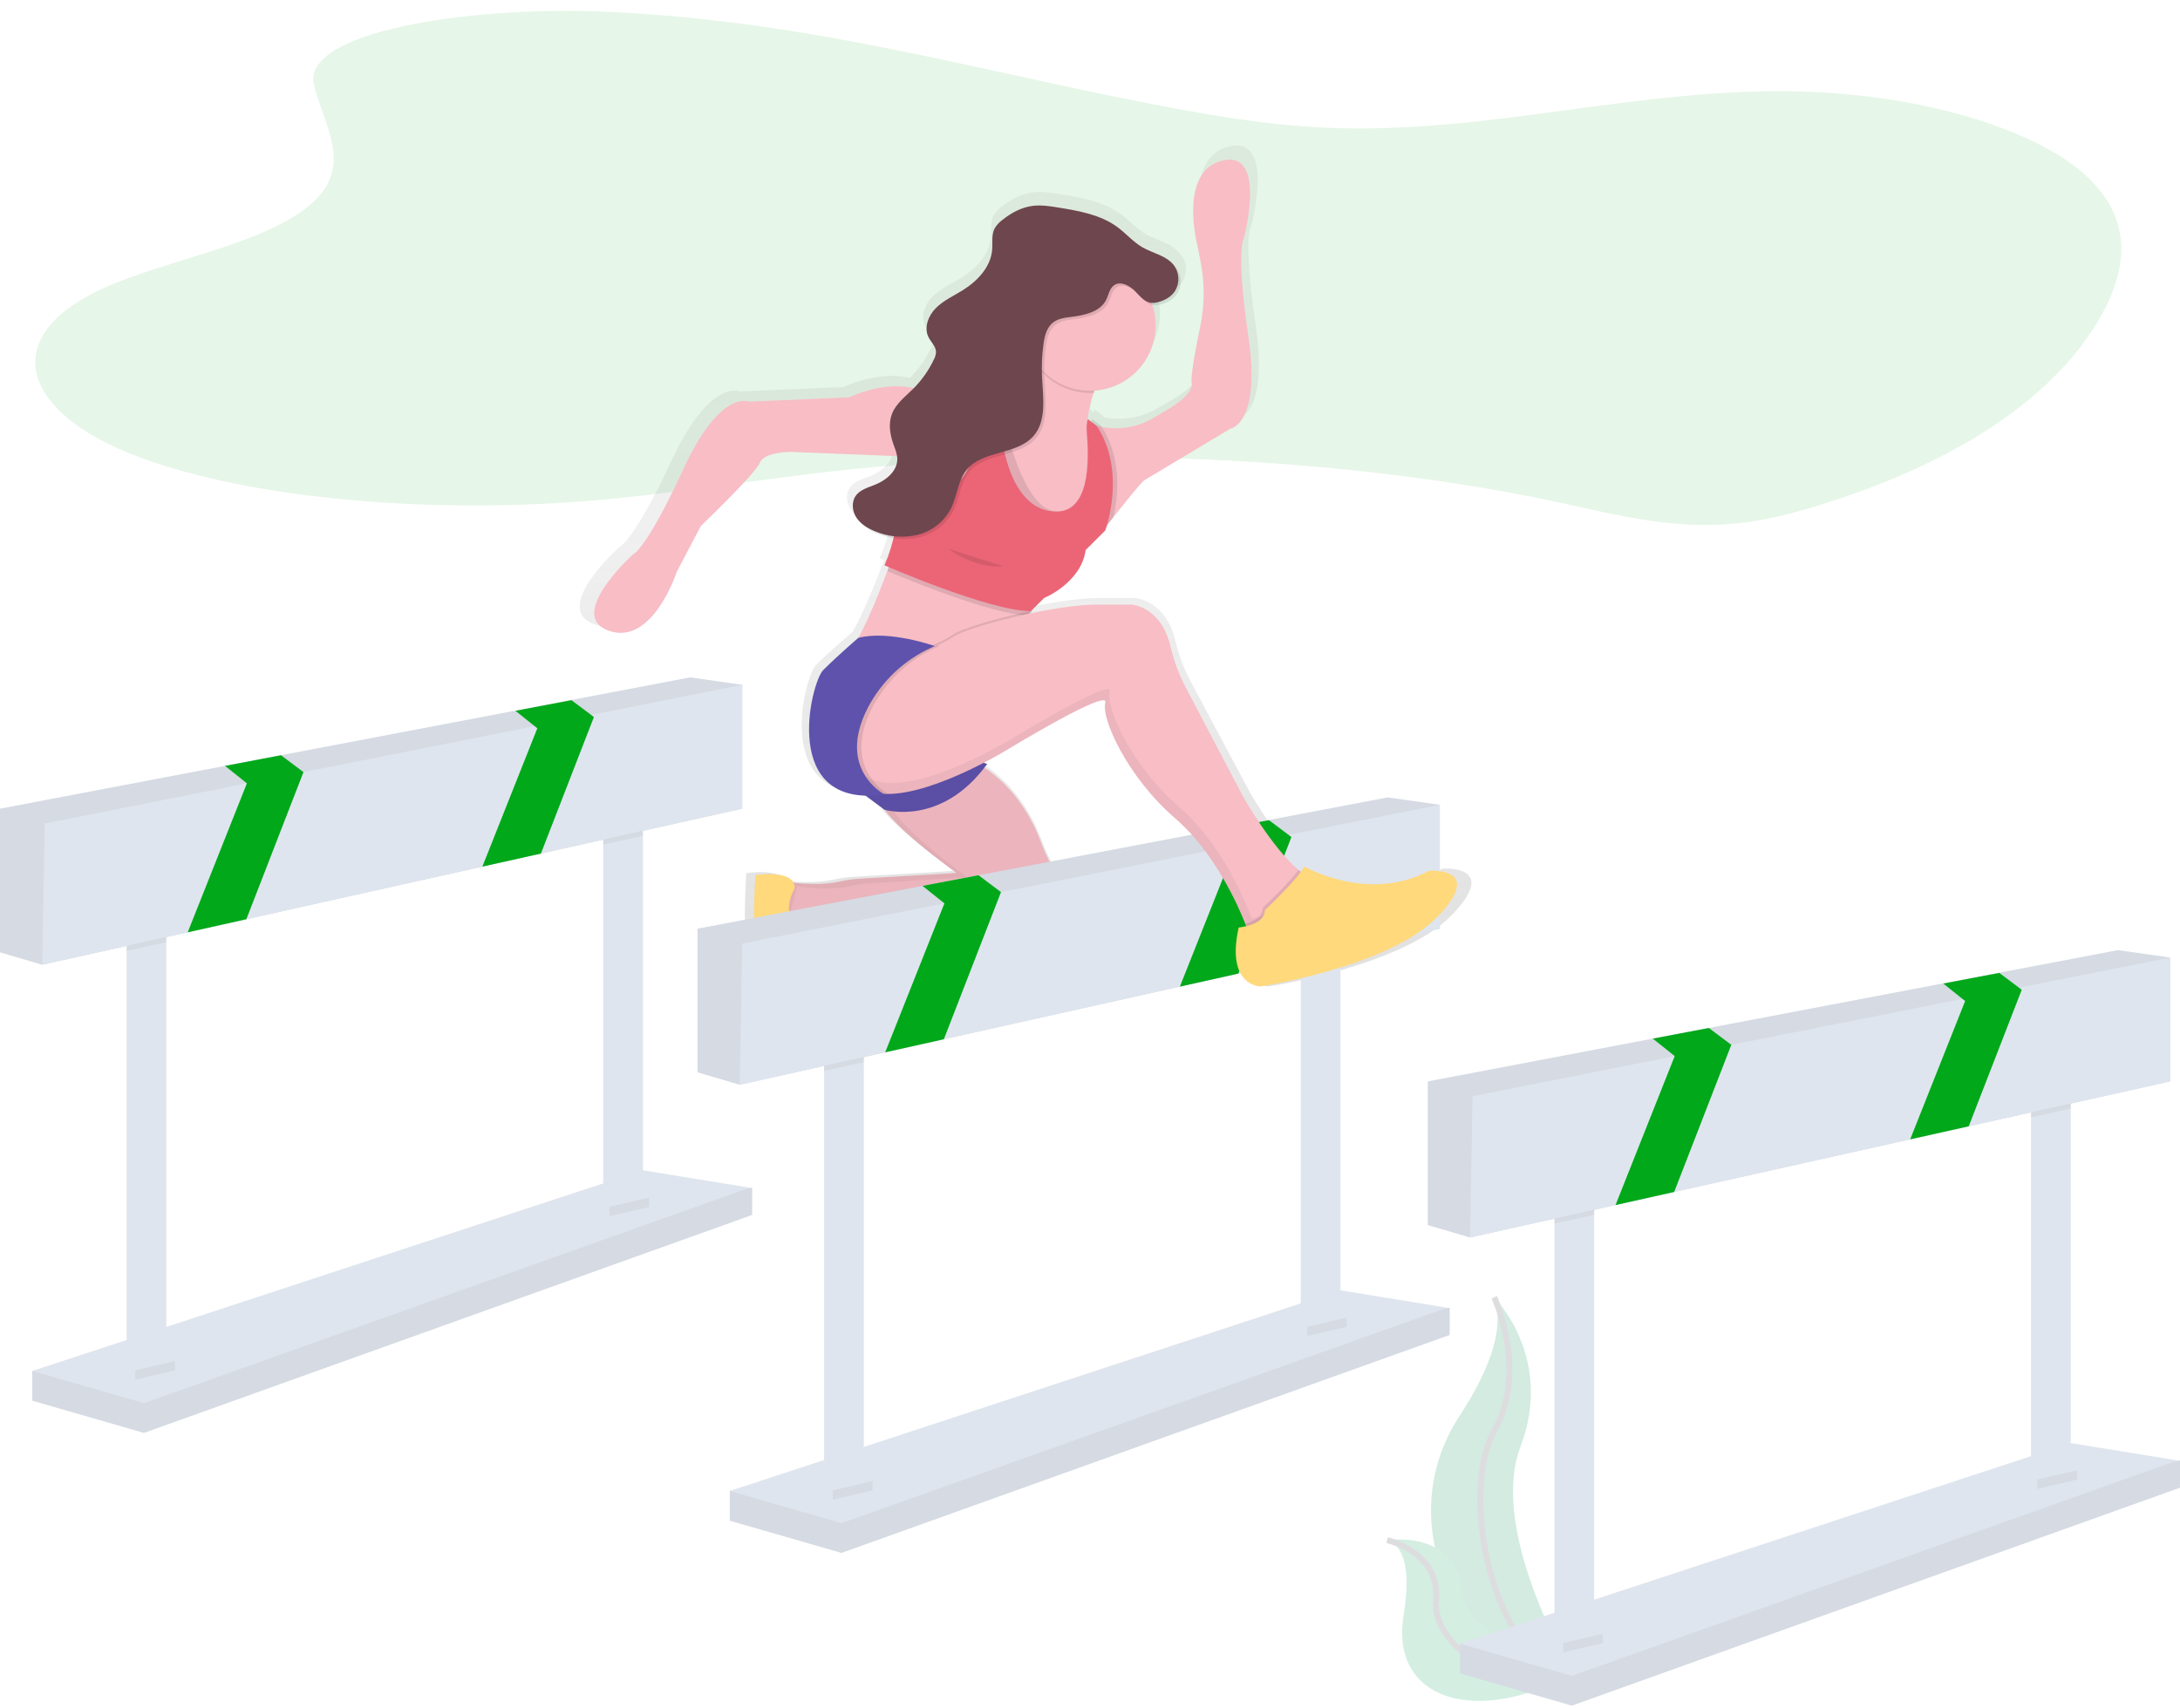 <?xml version="1.0" encoding="UTF-8"?>
<svg width="185px" height="145px" viewBox="0 0 185 145" version="1.1" xmlns="http://www.w3.org/2000/svg" xmlns:xlink="http://www.w3.org/1999/xlink">
    <!-- Generator: sketchtool 55.2 (78181) - https://sketchapp.com -->
    <title>11138FD7-4344-4267-BD99-01D08045725B</title>
    <desc>Created with sketchtool.</desc>
    <defs>
        <linearGradient x1="50.005%" y1="99.996%" x2="50.005%" y2="-0.01%" id="linearGradient-1">
            <stop stop-color="#808080" stop-opacity="0.25" offset="0%"></stop>
            <stop stop-color="#808080" stop-opacity="0.12" offset="54%"></stop>
            <stop stop-color="#808080" stop-opacity="0.1" offset="100%"></stop>
        </linearGradient>
    </defs>
    <g id="Page-1" stroke="none" stroke-width="1" fill="none" fill-rule="evenodd">
        <g id="web2.0" transform="translate(-199, -995)">
            <g id="Stacked-Group">
                <g id="#3" transform="translate(0, 610)">
                    <g id="undraw_track_and_field_33qn" transform="translate(190, 369)">
                        <rect id="Rectangle" fill-rule="nonzero" x="0" y="0" width="200" height="200"></rect>
                        <path d="M59.691,16.972 C78.202,17.66 93.233,22.44 109.911,25.422 C113.627,26.087 117.523,26.673 121.641,26.846 C135.284,27.42 147.864,23.439 161.571,23.764 C172.68,24.028 182.101,27.22 186.098,30.975 C190.095,34.73 189.482,38.93 187.262,42.872 C183.787,49.027 176.088,55.083 162.685,59.087 C160.474,59.748 158.004,60.366 155.163,60.516 C150.43,60.77 146.041,59.682 141.944,58.782 C123.457,54.72 100.084,53.689 79.443,56.024 C72.452,56.814 65.766,57.968 58.612,58.537 C44.836,59.631 29.246,58.249 19.893,54.433 C10.539,50.618 9.019,44.346 17.93,40.394 C21.65,38.744 26.778,37.579 30.683,35.988 C40.496,31.992 36.874,27.952 35.659,23.266 C34.463,18.649 48.876,16.571 59.691,16.972 Z" id="Path" fill="#00A81A" opacity="0.1"></path>
                        <g id="Group" opacity="0.2" transform="translate(126.643, 126.111)">
                            <path d="M9.163,0 C9.163,0 14.267,5.094 11.389,12.654 C8.511,20.213 16.329,32.783 16.329,32.783 L16.09,32.744 C5.606,30.893 0.397,18.931 6.227,10.043 C8.391,6.744 10.17,2.867 9.163,0 Z" id="Path" fill="#27AC70"></path>
                            <path d="M9.163,0.093 C9.163,0.093 14.267,5.187 11.389,12.746 C8.511,20.306 16.329,32.876 16.329,32.876 L16.09,32.837 C5.606,30.985 0.397,19.024 6.227,10.135 C8.391,6.828 10.17,2.952 9.163,0.093 Z" id="Path" fill="#000000" opacity="0.1"></path>
                            <path d="M9.163,0 C9.163,0 12.044,6.244 9.163,11.339 C6.281,16.433 8.669,30.73 16.325,32.783" id="Path" stroke="#535461" stroke-width="0.5"></path>
                            <path d="M0.072,20.611 C0.072,20.611 5.897,19.685 6.428,24.894 C6.958,30.104 17.628,30.82 17.628,30.82 L17.427,30.954 C8.617,36.726 0.197,34.63 1.47,26.967 C1.939,24.124 1.9,21.261 0.072,20.611 Z" id="Path" fill="#27AC70"></path>
                            <path d="M0.072,20.611 C0.072,20.611 4.594,21.602 4.221,25.704 C3.848,29.806 10.935,34.724 17.628,30.826" id="Path" stroke="#535461" stroke-width="0.5"></path>
                        </g>
                        <polygon id="Path" fill="#DFE5EE" points="11.739 134.885 11.739 132.361 63.563 117.856 72.831 116.804 72.831 119.117 21.219 137.617"></polygon>
                        <polygon id="Path" fill="#000000" opacity="0.05" points="11.739 134.885 11.739 132.361 63.563 117.856 72.831 116.804 72.831 119.117 21.219 137.617"></polygon>
                        <polygon id="Path" fill="#DFE5EE" points="11.739 132.361 63.563 115.331 72.622 116.804 21.219 135.094"></polygon>
                        <rect id="Rectangle" fill="#DFE5EE" x="19.744" y="93.887" width="3.372" height="39.106"></rect>
                        <rect id="Rectangle" fill="#DFE5EE" x="60.191" y="84.846" width="3.372" height="34.27"></rect>
                        <polygon id="Path" fill="#DFE5EE" points="71.989 74.124 71.989 84.637 29.907 94.019 24.928 95.13 12.581 97.881 9 96.83 9 84.637 28.096 81.004 32.848 80.1 67.565 73.494"></polygon>
                        <polygon id="Path" fill="#000000" opacity="0.05" points="71.989 74.124 71.989 84.637 29.907 94.019 24.928 95.13 12.581 97.881 9 96.83 9 84.637 28.096 81.004 32.848 80.1 67.565 73.494"></polygon>
                        <polygon id="Path" fill="#000000" opacity="0.05" points="23.115 93.887 23.115 95.954 19.744 96.706 19.744 93.887"></polygon>
                        <polygon id="Path" fill="#000000" opacity="0.05" points="63.563 84.846 63.563 86.937 60.191 87.687 60.191 84.846"></polygon>
                        <polygon id="Path" fill="#DFE5EE" points="71.989 74.124 71.989 84.637 54.903 88.446 49.934 89.554 29.907 94.019 24.928 95.13 12.581 97.881 12.793 85.898 29.951 82.485 34.752 81.531 34.753 81.531 54.369 77.63 59.16 76.676"></polygon>
                        <polygon id="Path" fill="#00A81A" points="34.753 81.531 29.907 94.019 24.928 95.13 29.951 82.485 28.096 81.004 32.848 80.1 34.752 81.531"></polygon>
                        <polygon id="Path" fill="#00A81A" points="59.401 76.857 54.903 88.446 49.934 89.554 54.599 77.811 54.369 77.63 52.743 76.33 57.495 75.426 59.16 76.676 59.399 76.857"></polygon>
                        <polygon id="Path" fill="#000000" opacity="0.05" points="20.482 132.309 23.852 131.52 23.852 132.309 20.482 133.098"></polygon>
                        <polygon id="Path" fill="#000000" opacity="0.05" points="60.718 118.433 64.088 117.644 64.088 118.433 60.718 119.222"></polygon>
                        <path d="M131.417,89.724 C126.045,92.548 120.484,89.354 120.484,89.354 C120.397,89.517 120.297,89.673 120.186,89.82 C120.117,89.769 120.046,89.715 119.976,89.657 C117.668,87.774 115.112,83.328 115.112,83.328 L110.134,74.011 C109.524,72.891 109.064,71.697 108.766,70.457 C107.946,66.906 105.328,66.754 105.328,66.754 L102.261,66.754 C100.776,66.754 98.631,67.065 96.509,67.494 C96.565,67.437 96.602,67.363 96.614,67.283 L96.512,67.304 L97.652,66.193 C97.652,66.193 100.912,64.874 101.296,62.05 L103.022,60.356 C103.022,60.356 103.077,60.207 103.155,59.946 L103.729,59.226 C106.226,56.106 106.406,56.054 106.406,56.054 L113.979,51.581 C113.979,51.581 116.697,51.196 115.563,43.609 C114.43,36.022 115.192,35.091 115.192,35.091 C115.192,35.091 117.252,27.489 113.303,28.435 C109.355,29.381 111.14,35.88 111.14,35.88 L111.414,37.315 C111.759,39.112 111.74,40.96 111.359,42.75 C110.949,44.685 110.49,47.076 110.605,47.646 C110.808,48.641 108.527,49.9 108.527,49.9 L107.237,50.652 C105.872,51.447 104.264,51.721 102.712,51.422 L102.643,51.319 L101.871,50.741 C101.848,50.82 101.83,50.9 101.815,50.981 L101.5,50.741 L101.5,50.759 C101.5,50.693 101.5,50.63 101.515,50.559 C101.605,49.847 101.773,49.147 102.014,48.47 C102.034,48.407 102.06,48.341 102.083,48.285 C105.076,48.104 107.417,45.639 107.438,42.646 C107.438,42.052 107.343,41.462 107.156,40.898 C107.302,40.925 107.451,40.925 107.597,40.898 C108.291,40.787 109.028,40.431 109.388,39.819 C109.777,39.131 109.719,38.278 109.241,37.648 C109.153,37.536 109.053,37.432 108.945,37.339 C108.286,36.598 107.184,36.413 106.308,35.915 C105.475,35.446 104.842,34.698 104.066,34.141 C102.6,33.083 100.726,32.765 98.937,32.474 C98.169,32.35 97.388,32.226 96.616,32.328 C95.64,32.457 94.742,32.944 93.978,33.554 C93.706,33.748 93.479,33.997 93.311,34.285 C93.027,34.841 93.152,35.493 93.102,36.107 C92.979,37.604 91.803,38.822 90.504,39.617 C89.706,40.104 88.834,40.493 88.164,41.146 C87.494,41.8 87.099,42.831 87.516,43.657 C87.737,44.094 88.173,44.459 88.177,44.954 C88.162,45.171 88.099,45.383 87.991,45.572 C87.546,46.501 86.944,47.346 86.212,48.072 C83.503,47.42 80.578,48.854 80.578,48.854 L71.755,49.224 C71.755,49.224 69.261,48.094 66.003,55.061 C62.745,62.028 61.59,62.406 61.59,62.406 C61.59,62.406 55.653,67.678 59.481,68.996 C63.309,70.315 65.419,63.911 65.419,63.911 L67.543,59.97 C67.543,59.97 72.338,55.45 72.722,54.509 C73.106,53.569 75.407,53.569 75.407,53.569 L84.761,53.939 C84.773,54.014 84.781,54.09 84.783,54.167 C84.805,55.211 83.824,56.019 82.837,56.406 C82.213,56.654 81.501,56.841 81.12,57.385 C80.74,57.93 80.831,58.72 81.213,59.276 C81.33,59.442 81.466,59.593 81.619,59.726 C82.021,60.139 82.51,60.455 83.052,60.652 C83.501,60.83 83.968,60.96 84.445,61.037 C84.251,61.836 83.988,62.617 83.657,63.37 L84.028,63.53 L83.906,63.856 C83.382,65.243 82.304,67.98 81.35,69.635 C81.341,69.635 79.617,71.094 78.279,72.413 C77.257,73.417 74.793,83.08 82.004,83.254 L83.649,84.465 L83.683,84.465 C85.147,86.528 89.981,89.917 89.981,89.917 L81.432,90.42 C81.006,90.446 80.581,90.498 80.161,90.574 C80.021,90.599 79.881,90.627 79.742,90.657 C78.235,90.987 76.567,90.87 75.672,90.765 C75.08,89.654 72.332,90.106 72.332,90.106 C72.332,90.106 71.948,95.756 72.518,98.956 C73.088,102.156 75.203,100.085 75.203,100.085 C74.819,97.261 77.986,95.183 77.986,95.183 L77.986,95.183 C78.389,94.981 78.866,94.737 79.426,94.443 C81.204,93.491 89.66,94.946 92.274,95.428 C92.85,95.535 93.435,95.584 94.02,95.576 C101.515,95.454 99.568,91.806 99.568,91.806 L98.06,88.843 C97.812,88.35 97.592,87.844 97.399,87.328 C96.067,83.809 93.996,81.872 92.41,80.835 C92.495,80.728 92.58,80.62 92.664,80.507 C92.664,80.507 92.538,80.478 92.346,80.42 C93.686,79.737 94.573,79.191 94.573,79.191 C94.573,79.191 103.396,73.919 103.014,75.237 C102.632,76.556 104.933,81.639 109.152,85.217 C109.275,85.32 109.394,85.426 109.512,85.533 L109.627,85.639 L109.863,85.861 L109.991,85.985 L110.21,86.204 L110.332,86.33 L110.564,86.578 L110.657,86.678 C110.762,86.794 110.866,86.911 110.969,87.03 L111.036,87.109 C111.115,87.203 111.193,87.297 111.271,87.391 L111.377,87.522 L111.563,87.759 L111.67,87.898 L111.856,88.141 L111.952,88.269 L112.168,88.567 L112.22,88.637 C112.307,88.76 112.393,88.884 112.478,89.007 L112.541,89.102 L112.726,89.381 L112.804,89.502 L112.969,89.761 L113.042,89.876 L113.214,90.159 L113.264,90.241 C113.414,90.488 113.556,90.735 113.691,90.981 L113.713,91.022 L113.89,91.341 L113.917,91.393 L114.086,91.711 L114.097,91.733 C114.573,92.64 114.999,93.571 115.372,94.524 C115.157,94.576 114.938,94.613 114.717,94.635 C113.567,99.72 116.636,99.72 116.636,99.72 C116.636,99.72 127.955,98.026 132.174,93.694 C136.394,89.363 131.417,89.724 131.417,89.724 Z" id="Path" fill="url(#linearGradient-1)"></path>
                        <path d="M90.367,80.093 C90.367,80.093 95.031,81.3 97.358,87.541 C97.545,88.046 97.759,88.54 97.999,89.022 L99.459,91.944 C99.459,91.944 101.342,95.531 94.093,95.648 C93.526,95.656 92.961,95.607 92.404,95.502 C89.875,95.03 81.696,93.598 79.972,94.533 C79.008,95.078 78.017,95.572 77.003,96.015 L74.962,93.793 L75.704,90.83 C75.704,90.83 78.155,91.289 80.272,90.817 C80.81,90.696 81.357,90.618 81.907,90.583 L90.181,90.093 C90.181,90.093 83.687,85.463 83.687,83.796 C83.687,82.13 90.367,80.093 90.367,80.093 Z" id="Path" fill="#F8BDC5"></path>
                        <path d="M76.45,91.389 C76.45,91.389 74.409,94.711 78.582,95.278 C78.582,95.278 75.522,97.315 75.893,100.093 C75.893,100.093 73.852,102.13 73.295,98.981 C72.739,95.833 73.11,90.278 73.11,90.278 C73.11,90.278 76.45,89.722 76.45,91.389 Z" id="Path" fill="#000000" opacity="0.05"></path>
                        <path d="M90.367,80.093 C90.367,80.093 95.031,81.3 97.358,87.541 C97.545,88.046 97.759,88.54 97.999,89.022 L99.459,91.944 C99.459,91.944 101.342,95.531 94.093,95.648 C93.526,95.656 92.961,95.607 92.404,95.502 C89.875,95.03 81.696,93.598 79.972,94.533 C79.008,95.078 78.017,95.572 77.003,96.015 L74.962,93.793 L75.704,90.83 C75.704,90.83 78.155,91.289 80.272,90.817 C80.81,90.696 81.357,90.618 81.907,90.583 L90.181,90.093 C90.181,90.093 83.687,85.463 83.687,83.796 C83.687,82.13 90.367,80.093 90.367,80.093 Z" id="Path" fill="#000000" opacity="0.05"></path>
                        <path d="M75.893,94.167 L76.635,91.204 C76.635,91.204 79.087,91.663 81.204,91.191 C81.742,91.07 82.288,90.992 82.839,90.957 L91.109,90.463 C91.109,90.463 84.614,85.833 84.614,84.167 C84.614,82.5 91.294,80.463 91.294,80.463 L91.344,80.478 C91.03,80.321 90.703,80.193 90.367,80.093 C90.367,80.093 83.687,82.13 83.687,83.796 C83.687,85.463 90.181,90.093 90.181,90.093 L81.913,90.587 C81.362,90.621 80.816,90.699 80.278,90.82 C78.161,91.293 75.709,90.833 75.709,90.833 L74.967,93.796 L77.008,96.019 C77.008,96.019 77.146,95.963 77.428,95.833 L75.893,94.167 Z" id="Path" fill="#000000" opacity="0.05"></path>
                        <path d="M76.45,91.389 C76.45,91.389 74.409,94.711 78.582,95.278 C78.582,95.278 75.522,97.315 75.893,100.093 C75.893,100.093 73.852,102.13 73.295,98.981 C72.739,95.833 73.11,90.278 73.11,90.278 C73.11,90.278 76.45,89.722 76.45,91.389 Z" id="Path" fill="#FFD97B"></path>
                        <polygon id="Path" fill="#DFE5EE" points="70.931 145.07 70.931 142.546 122.756 128.041 132.024 126.989 132.024 129.302 80.411 147.802"></polygon>
                        <polygon id="Path" fill="#000000" opacity="0.05" points="70.931 145.07 70.931 142.546 122.756 128.041 132.024 126.989 132.024 129.302 80.411 147.802"></polygon>
                        <polygon id="Path" fill="#DFE5EE" points="70.931 142.546 122.756 125.517 131.814 126.989 80.411 145.28"></polygon>
                        <rect id="Rectangle" fill="#DFE5EE" x="78.936" y="104.072" width="3.372" height="39.106"></rect>
                        <rect id="Rectangle" fill="#DFE5EE" x="119.384" y="95.031" width="3.372" height="34.27"></rect>
                        <polygon id="Path" fill="#DFE5EE" points="131.182 84.309 131.182 94.822 89.099 104.204 84.121 105.315 71.774 108.067 68.193 107.015 68.193 94.822 87.286 91.189 92.04 90.285 126.758 83.68"></polygon>
                        <polygon id="Path" fill="#000000" opacity="0.05" points="131.182 84.309 131.182 94.822 89.099 104.204 84.121 105.315 71.774 108.067 68.193 107.015 68.193 94.822 87.286 91.189 92.04 90.285 126.758 83.68"></polygon>
                        <polygon id="Path" fill="#000000" opacity="0.05" points="82.308 104.072 82.308 106.139 78.936 106.891 78.936 104.072"></polygon>
                        <polygon id="Path" fill="#000000" opacity="0.05" points="122.756 95.031 122.756 97.122 119.384 97.872 119.384 95.031"></polygon>
                        <polygon id="Path" fill="#DFE5EE" points="131.182 84.309 131.182 94.822 114.096 98.631 109.126 99.739 89.099 104.204 84.121 105.315 71.774 108.067 71.985 96.083 89.144 92.67 93.944 91.717 93.946 91.717 113.561 87.815 118.352 86.861"></polygon>
                        <polygon id="Path" fill="#00A81A" points="93.946 91.717 89.099 104.204 84.121 105.315 89.144 92.67 87.286 91.189 92.04 90.285 93.944 91.717"></polygon>
                        <polygon id="Path" fill="#00A81A" points="118.593 87.043 114.096 98.631 109.126 99.739 113.791 87.996 113.561 87.815 111.936 86.515 116.688 85.611 118.352 86.861 118.592 87.043"></polygon>
                        <polygon id="Path" fill="#000000" opacity="0.05" points="79.675 142.494 83.045 141.706 83.045 142.494 79.675 143.283"></polygon>
                        <polygon id="Path" fill="#000000" opacity="0.05" points="119.911 128.619 123.281 127.83 123.281 128.619 119.911 129.406"></polygon>
                        <path d="M113.4,52.389 L106.074,56.787 C106.074,56.787 105.9,56.839 103.476,59.907 L102.606,61.019 C100.765,63.38 96.939,64.167 96.939,64.167 L94.512,60.441 L94,55.915 L94.538,54.087 L94.965,52.639 L98.698,53.172 L100.201,53.981 L102.057,52.13 C102.201,52.169 102.348,52.204 102.495,52.231 C103.996,52.527 105.555,52.26 106.872,51.481 L108.119,50.741 C108.119,50.741 110.323,49.502 110.128,48.519 C110.017,47.963 110.461,45.607 110.858,43.704 C111.226,41.943 111.244,40.127 110.911,38.359 L110.646,36.948 C110.646,36.948 108.922,30.556 112.739,29.63 C116.556,28.704 114.567,36.174 114.567,36.174 C114.567,36.174 113.836,37.089 114.938,44.55 C116.04,52.011 113.4,52.389 113.4,52.389 Z" id="Path" fill="#F8BDC5"></path>
                        <path d="M101.324,51.396 C101.116,53.356 102.057,53.619 102.057,53.619 L102.613,55.841 L102.613,58.248 L100.943,61.026 L96.861,61.026 L93.336,59.359 L93.336,51.581 L92.779,49.73 C93.09,49.71 93.4,49.669 93.707,49.609 C95.497,49.252 96.512,48.259 97.084,47.181 C97.974,45.494 97.789,43.611 97.789,43.611 C97.789,43.611 105.211,41.574 102.613,47.315 C102.268,48.08 102.005,48.752 101.806,49.352 C101.574,50.014 101.412,50.7 101.324,51.396 L101.324,51.396 Z" id="Path" fill="#F8BDC5"></path>
                        <path d="M96.599,67.654 C96.587,67.736 96.549,67.812 96.49,67.87 C96.393,67.982 96.313,68.107 96.251,68.241 C95.382,69.876 93.707,75.648 93.707,75.648 L84.614,72.315 L84.483,72.281 L80.903,71.389 C81.918,70.665 83.614,66.322 84.304,64.459 C84.49,63.939 84.614,63.611 84.614,63.611 L94.263,64.537 C94.263,64.537 96.765,66.722 96.599,67.654 Z" id="Path" fill="#F8BDC5"></path>
                        <path d="M92.779,49.167 C92.779,49.167 89.995,50.278 87.212,49.167 C84.429,48.056 81.089,49.722 81.089,49.722 L72.553,50.093 C72.553,50.093 70.141,48.981 66.986,55.833 C63.832,62.685 62.719,63.056 62.719,63.056 C62.719,63.056 56.966,68.241 60.678,69.537 C64.389,70.833 66.43,64.537 66.43,64.537 L68.471,60.648 C68.471,60.648 73.11,56.204 73.481,55.278 C73.852,54.352 76.079,54.352 76.079,54.352 L85.357,54.722 L85.299,57.43 L88.14,59.907 L90.738,57.685 L92.779,53.611 L92.779,49.167 Z" id="Path" fill="#F8BDC5"></path>
                        <path d="M102.613,47.315 C102.268,48.08 102.005,48.752 101.806,49.352 C101.706,49.352 101.602,49.352 101.5,49.352 C99.767,49.354 98.133,48.548 97.082,47.174 C97.974,45.494 97.789,43.611 97.789,43.611 C97.789,43.611 105.211,41.574 102.613,47.315 Z" id="Path" fill="#000000" opacity="0.1"></path>
                        <ellipse id="Oval" fill="#F8BDC5" cx="101.5" cy="43.611" rx="5.567" ry="5.556"></ellipse>
                        <path d="M96.599,67.654 C96.587,67.736 96.549,67.812 96.49,67.87 C96.393,67.982 96.313,68.107 96.251,68.241 C92.95,68.096 85.726,65.072 84.304,64.467 C84.49,63.946 84.614,63.619 84.614,63.619 L94.263,64.544 C94.263,64.544 96.765,66.722 96.599,67.654 Z" id="Path" fill="#000000" opacity="0.1"></path>
                        <path d="M103.484,59.907 L102.613,61.019 C100.773,63.38 96.946,64.167 96.946,64.167 L94.519,60.441 L94.007,55.915 L94.171,51.481 C94.688,53.889 96.136,58.911 98.346,59.352 C102.04,60.093 101.775,54.809 101.593,52.593 C101.565,52.25 101.596,51.906 101.686,51.574 L102.428,52.13 L102.495,52.231 C104.263,54.972 103.866,58.235 103.484,59.907 Z" id="Path" fill="#000000" opacity="0.1"></path>
                        <path d="M93.707,48.796 L91.851,48.796 C91.851,48.796 93.707,60.648 84.985,57.315 C84.985,57.315 85.728,60.093 84.058,63.981 C84.058,63.981 92.964,67.87 96.49,67.87 L97.603,66.759 C97.603,66.759 100.758,65.463 101.129,62.685 L102.799,61.019 C102.799,61.019 104.654,56.019 102.057,52.13 L101.314,51.574 C101.225,51.906 101.194,52.25 101.222,52.593 C101.407,54.815 101.669,60.089 97.974,59.352 C93.336,58.426 93.707,48.796 93.707,48.796 Z" id="Path" fill="#EB6576"></path>
                        <path d="M81.089,82.5 L84.058,84.722 C84.058,84.722 88.882,86.204 92.779,80.833 C92.779,80.833 90.367,80.278 90.738,78.981 C91.109,77.685 81.089,82.5 81.089,82.5 Z" id="Path" fill="#5E52AD"></path>
                        <path d="M81.089,82.5 L84.058,84.722 C84.058,84.722 88.882,86.204 92.779,80.833 C92.779,80.833 90.367,80.278 90.738,78.981 C91.109,77.685 81.089,82.5 81.089,82.5 Z" id="Path" fill="#000000" opacity="0.05"></path>
                        <path d="M96.599,67.839 C96.587,67.921 96.549,67.997 96.49,68.056 C95.748,68.796 93.707,75.833 93.707,75.833 L84.614,72.5 L84.483,72.467 C85.187,72.022 85.933,71.647 86.709,71.344 C87.342,71.1 87.978,70.841 88.53,70.593 C88.976,70.402 89.405,70.173 89.812,69.907 C90.589,69.352 93.575,68.463 96.599,67.839 Z" id="Path" fill="#000000" opacity="0.1"></path>
                        <path d="M117.643,94.167 L114.86,94.907 C114.86,94.907 114.797,94.722 114.675,94.4 C114.081,92.893 112.103,88.361 108.737,85.463 C104.654,81.944 102.428,76.944 102.799,75.648 C103.17,74.352 94.634,79.537 94.634,79.537 C94.634,79.537 88.446,83.38 84.356,83.385 C83.745,83.402 83.138,83.29 82.573,83.056 C80.996,82.346 80.358,81.104 80.144,79.907 C79.889,78.376 80.293,76.809 81.258,75.591 C82.672,73.766 84.558,72.362 86.713,71.53 C87.346,71.285 87.982,71.026 88.533,70.778 C88.98,70.587 89.409,70.358 89.815,70.093 C91.114,69.167 98.537,67.315 102.062,67.315 L105.031,67.315 C105.031,67.315 107.562,67.463 108.356,70.956 C108.643,72.17 109.085,73.343 109.674,74.444 L114.489,83.611 C114.489,83.611 116.961,87.983 119.193,89.835 C119.829,90.365 120.447,90.689 120.983,90.648 C123.396,90.463 117.643,94.167 117.643,94.167 Z" id="Path" fill="#F8BDC5"></path>
                        <path d="M108.952,40.837 C109.328,40.16 109.273,39.326 108.811,38.704 C108.187,37.894 107.061,37.709 106.172,37.202 C105.365,36.741 104.755,36.006 104.005,35.457 C102.587,34.419 100.78,34.104 99.045,33.82 C98.303,33.698 97.546,33.576 96.8,33.678 C95.855,33.806 94.987,34.285 94.247,34.883 C93.984,35.075 93.765,35.32 93.603,35.602 C93.328,36.143 93.449,36.791 93.4,37.394 C93.282,38.867 92.142,40.065 90.886,40.844 C90.114,41.324 89.264,41.706 88.622,42.348 C87.98,42.991 87.593,44.006 87.997,44.817 C88.212,45.246 88.634,45.606 88.635,46.087 C88.623,46.301 88.564,46.509 88.461,46.696 C88.022,47.629 87.422,48.478 86.691,49.206 C86.034,49.857 85.249,50.443 84.908,51.304 C84.579,52.131 84.722,53.076 85.024,53.915 C85.165,54.315 85.342,54.715 85.349,55.137 C85.37,56.165 84.421,56.954 83.466,57.339 C82.863,57.581 82.167,57.767 81.805,58.302 C81.443,58.837 81.525,59.615 81.894,60.154 C82.263,60.693 82.859,61.054 83.471,61.3 C84.608,61.778 85.868,61.88 87.067,61.593 C88.27,61.293 89.291,60.501 89.879,59.411 C90.435,58.33 90.472,57.004 91.244,56.059 C92.604,54.409 95.473,54.826 96.893,53.224 C98.032,51.937 97.722,49.987 97.635,48.272 C97.584,47.317 97.624,46.359 97.754,45.411 C97.846,44.737 98.017,44.013 98.548,43.587 C98.976,43.243 99.555,43.165 100.101,43.098 C101.24,42.956 102.552,42.68 103.07,41.656 C103.285,41.23 103.35,40.693 103.738,40.415 C104.274,40.03 105.026,40.415 105.493,40.878 C106.009,41.391 106.441,42.022 107.226,41.894 C107.892,41.791 108.605,41.441 108.952,40.837 Z" id="Path" fill="#000000" opacity="0.1"></path>
                        <path d="M108.752,40.637 C109.127,39.959 109.071,39.125 108.609,38.504 C107.985,37.694 106.859,37.509 105.97,37.002 C105.163,36.541 104.552,35.806 103.803,35.257 C102.385,34.219 100.578,33.904 98.843,33.62 C98.101,33.498 97.344,33.376 96.598,33.478 C95.653,33.606 94.785,34.085 94.044,34.683 C93.782,34.875 93.562,35.12 93.4,35.402 C93.126,35.943 93.246,36.591 93.198,37.194 C93.079,38.667 91.94,39.865 90.684,40.644 C89.912,41.124 89.062,41.506 88.42,42.148 C87.778,42.791 87.39,43.806 87.795,44.617 C88.01,45.046 88.431,45.406 88.433,45.887 C88.421,46.101 88.361,46.309 88.259,46.496 C87.819,47.429 87.22,48.278 86.488,49.006 C85.832,49.657 85.047,50.243 84.705,51.104 C84.377,51.931 84.52,52.876 84.822,53.715 C84.963,54.115 85.139,54.515 85.147,54.937 C85.167,55.965 84.219,56.754 83.263,57.139 C82.66,57.381 81.965,57.567 81.603,58.102 C81.241,58.637 81.323,59.415 81.692,59.954 C82.061,60.493 82.657,60.854 83.269,61.1 C84.406,61.578 85.666,61.68 86.865,61.393 C88.068,61.093 89.089,60.301 89.676,59.211 C90.233,58.13 90.27,56.804 91.042,55.859 C92.402,54.209 95.271,54.626 96.69,53.024 C97.83,51.737 97.52,49.787 97.433,48.072 C97.382,47.117 97.422,46.159 97.551,45.211 C97.644,44.537 97.815,43.813 98.346,43.387 C98.774,43.043 99.353,42.965 99.899,42.898 C101.038,42.756 102.35,42.48 102.868,41.456 C103.083,41.03 103.148,40.493 103.536,40.215 C104.072,39.83 104.823,40.215 105.291,40.678 C105.807,41.191 106.239,41.822 107.024,41.694 C107.69,41.589 108.405,41.239 108.752,40.637 Z" id="Path" fill="#6E464E"></path>
                        <path d="M89.532,62.593 C89.532,62.593 91.573,64.259 94.171,64.074" id="Path" fill="#000000" opacity="0.1"></path>
                        <path d="M121.432,90.681 C120.367,91.726 118.015,93.241 118.015,93.241 L115.231,93.981 C115.231,93.981 113.19,88.056 109.108,84.537 C105.026,81.019 102.799,76.019 103.17,74.722 C103.541,73.426 95.006,78.611 95.006,78.611 C95.006,78.611 88.817,82.454 84.728,82.459 C84.116,82.477 83.509,82.364 82.944,82.13 C81.367,81.42 80.729,80.178 80.515,78.981 C80.371,78.159 80.423,77.315 80.668,76.517 C80.129,77.56 79.945,78.75 80.144,79.907 C80.358,81.104 80.996,82.346 82.573,83.056 C83.138,83.29 83.745,83.402 84.356,83.385 C88.439,83.385 94.634,79.537 94.634,79.537 C94.634,79.537 103.17,74.352 102.799,75.648 C102.428,76.944 104.654,81.944 108.737,85.463 C112.819,88.981 114.86,94.907 114.86,94.907 L117.643,94.167 C117.643,94.167 122.447,91.072 121.432,90.681 Z" id="Path" fill="#000000" opacity="0.05"></path>
                        <path d="M88.697,70.833 L88.381,70.98 C86.078,72.035 84.192,73.824 83.019,76.065 C80.532,80.894 83.818,83.07 84.356,83.385 C83.745,83.402 83.138,83.29 82.573,83.056 C80.996,82.346 80.358,81.104 80.144,79.907 C79.889,78.376 80.293,76.809 81.258,75.591 C82.672,73.766 84.558,72.362 86.713,71.53 C87.346,71.285 87.982,71.026 88.533,70.778 L88.697,70.833 Z" id="Path" fill="#000000" opacity="0.1"></path>
                        <path d="M88.325,70.833 C88.325,70.833 84.429,69.452 81.831,70.143 C81.831,70.143 80.161,71.574 78.862,72.87 C77.804,73.926 75.151,84.722 84.058,83.426 C84.058,83.426 79.946,81.311 82.647,76.065 C83.821,73.824 85.707,72.035 88.01,70.98 L88.325,70.833 Z" id="Path" fill="#5E52AD"></path>
                        <path d="M117.643,94.167 L114.86,94.907 C114.86,94.907 114.797,94.722 114.675,94.4 C115.322,94.23 116.159,93.844 116.159,93.056 C116.159,93.056 118.284,91.076 119.193,89.835 C119.829,90.365 120.447,90.689 120.983,90.648 C123.396,90.463 117.643,94.167 117.643,94.167 Z" id="Path" fill="#000000" opacity="0.1"></path>
                        <path d="M116.345,93.241 C116.345,93.241 119.128,90.648 119.685,89.537 C119.685,89.537 125.066,92.685 130.261,89.907 C130.261,89.907 135.086,89.537 131.004,93.796 C126.921,98.056 115.973,99.722 115.973,99.722 C115.973,99.722 113.005,99.722 114.118,94.722 C114.118,94.722 116.345,94.537 116.345,93.241 Z" id="Path" fill="#FFD97B"></path>
                        <polygon id="Path" fill="#DFE5EE" points="132.907 158.033 132.907 155.509 184.731 141.004 194 139.952 194 142.265 142.387 160.765"></polygon>
                        <polygon id="Path" fill="#000000" opacity="0.05" points="132.907 158.033 132.907 155.509 184.731 141.004 194 139.952 194 142.265 142.387 160.765"></polygon>
                        <polygon id="Path" fill="#DFE5EE" points="132.907 155.509 184.731 138.48 193.79 139.952 142.387 158.243"></polygon>
                        <rect id="Rectangle" fill="#DFE5EE" x="140.912" y="117.035" width="3.372" height="39.106"></rect>
                        <rect id="Rectangle" fill="#DFE5EE" x="181.36" y="107.994" width="3.372" height="34.27"></rect>
                        <polygon id="Path" fill="#DFE5EE" points="193.158 97.272 193.158 107.785 151.075 117.167 146.097 118.278 133.75 121.03 130.169 119.978 130.169 107.785 149.262 104.152 154.016 103.248 188.734 96.643"></polygon>
                        <polygon id="Path" fill="#000000" opacity="0.05" points="193.158 97.272 193.158 107.785 151.075 117.167 146.097 118.278 133.75 121.03 130.169 119.978 130.169 107.785 149.262 104.152 154.016 103.248 188.734 96.643"></polygon>
                        <polygon id="Path" fill="#000000" opacity="0.05" points="144.284 117.035 144.284 119.102 140.912 119.854 140.912 117.035"></polygon>
                        <polygon id="Path" fill="#000000" opacity="0.05" points="184.731 107.994 184.731 110.085 181.36 110.835 181.36 107.994"></polygon>
                        <polygon id="Path" fill="#DFE5EE" points="193.158 97.272 193.158 107.785 176.072 111.594 171.102 112.702 151.075 117.167 146.097 118.278 133.75 121.03 133.961 109.046 151.12 105.633 155.92 104.68 155.922 104.68 175.537 100.778 180.328 99.824"></polygon>
                        <polygon id="Path" fill="#00A81A" points="155.922 104.68 151.075 117.167 146.097 118.278 151.12 105.633 149.262 104.152 154.016 103.248 155.92 104.68"></polygon>
                        <polygon id="Path" fill="#00A81A" points="180.569 100.006 176.072 111.594 171.102 112.702 175.767 100.959 175.537 100.778 173.912 99.478 178.664 98.574 180.328 99.824 180.568 100.006"></polygon>
                        <polygon id="Path" fill="#000000" opacity="0.05" points="141.651 155.457 145.02 154.669 145.02 155.457 141.651 156.246"></polygon>
                        <polygon id="Path" fill="#000000" opacity="0.05" points="181.887 141.581 185.257 140.793 185.257 141.581 181.887 142.369"></polygon>
                    </g>
                </g>
            </g>
        </g>
    </g>
</svg>